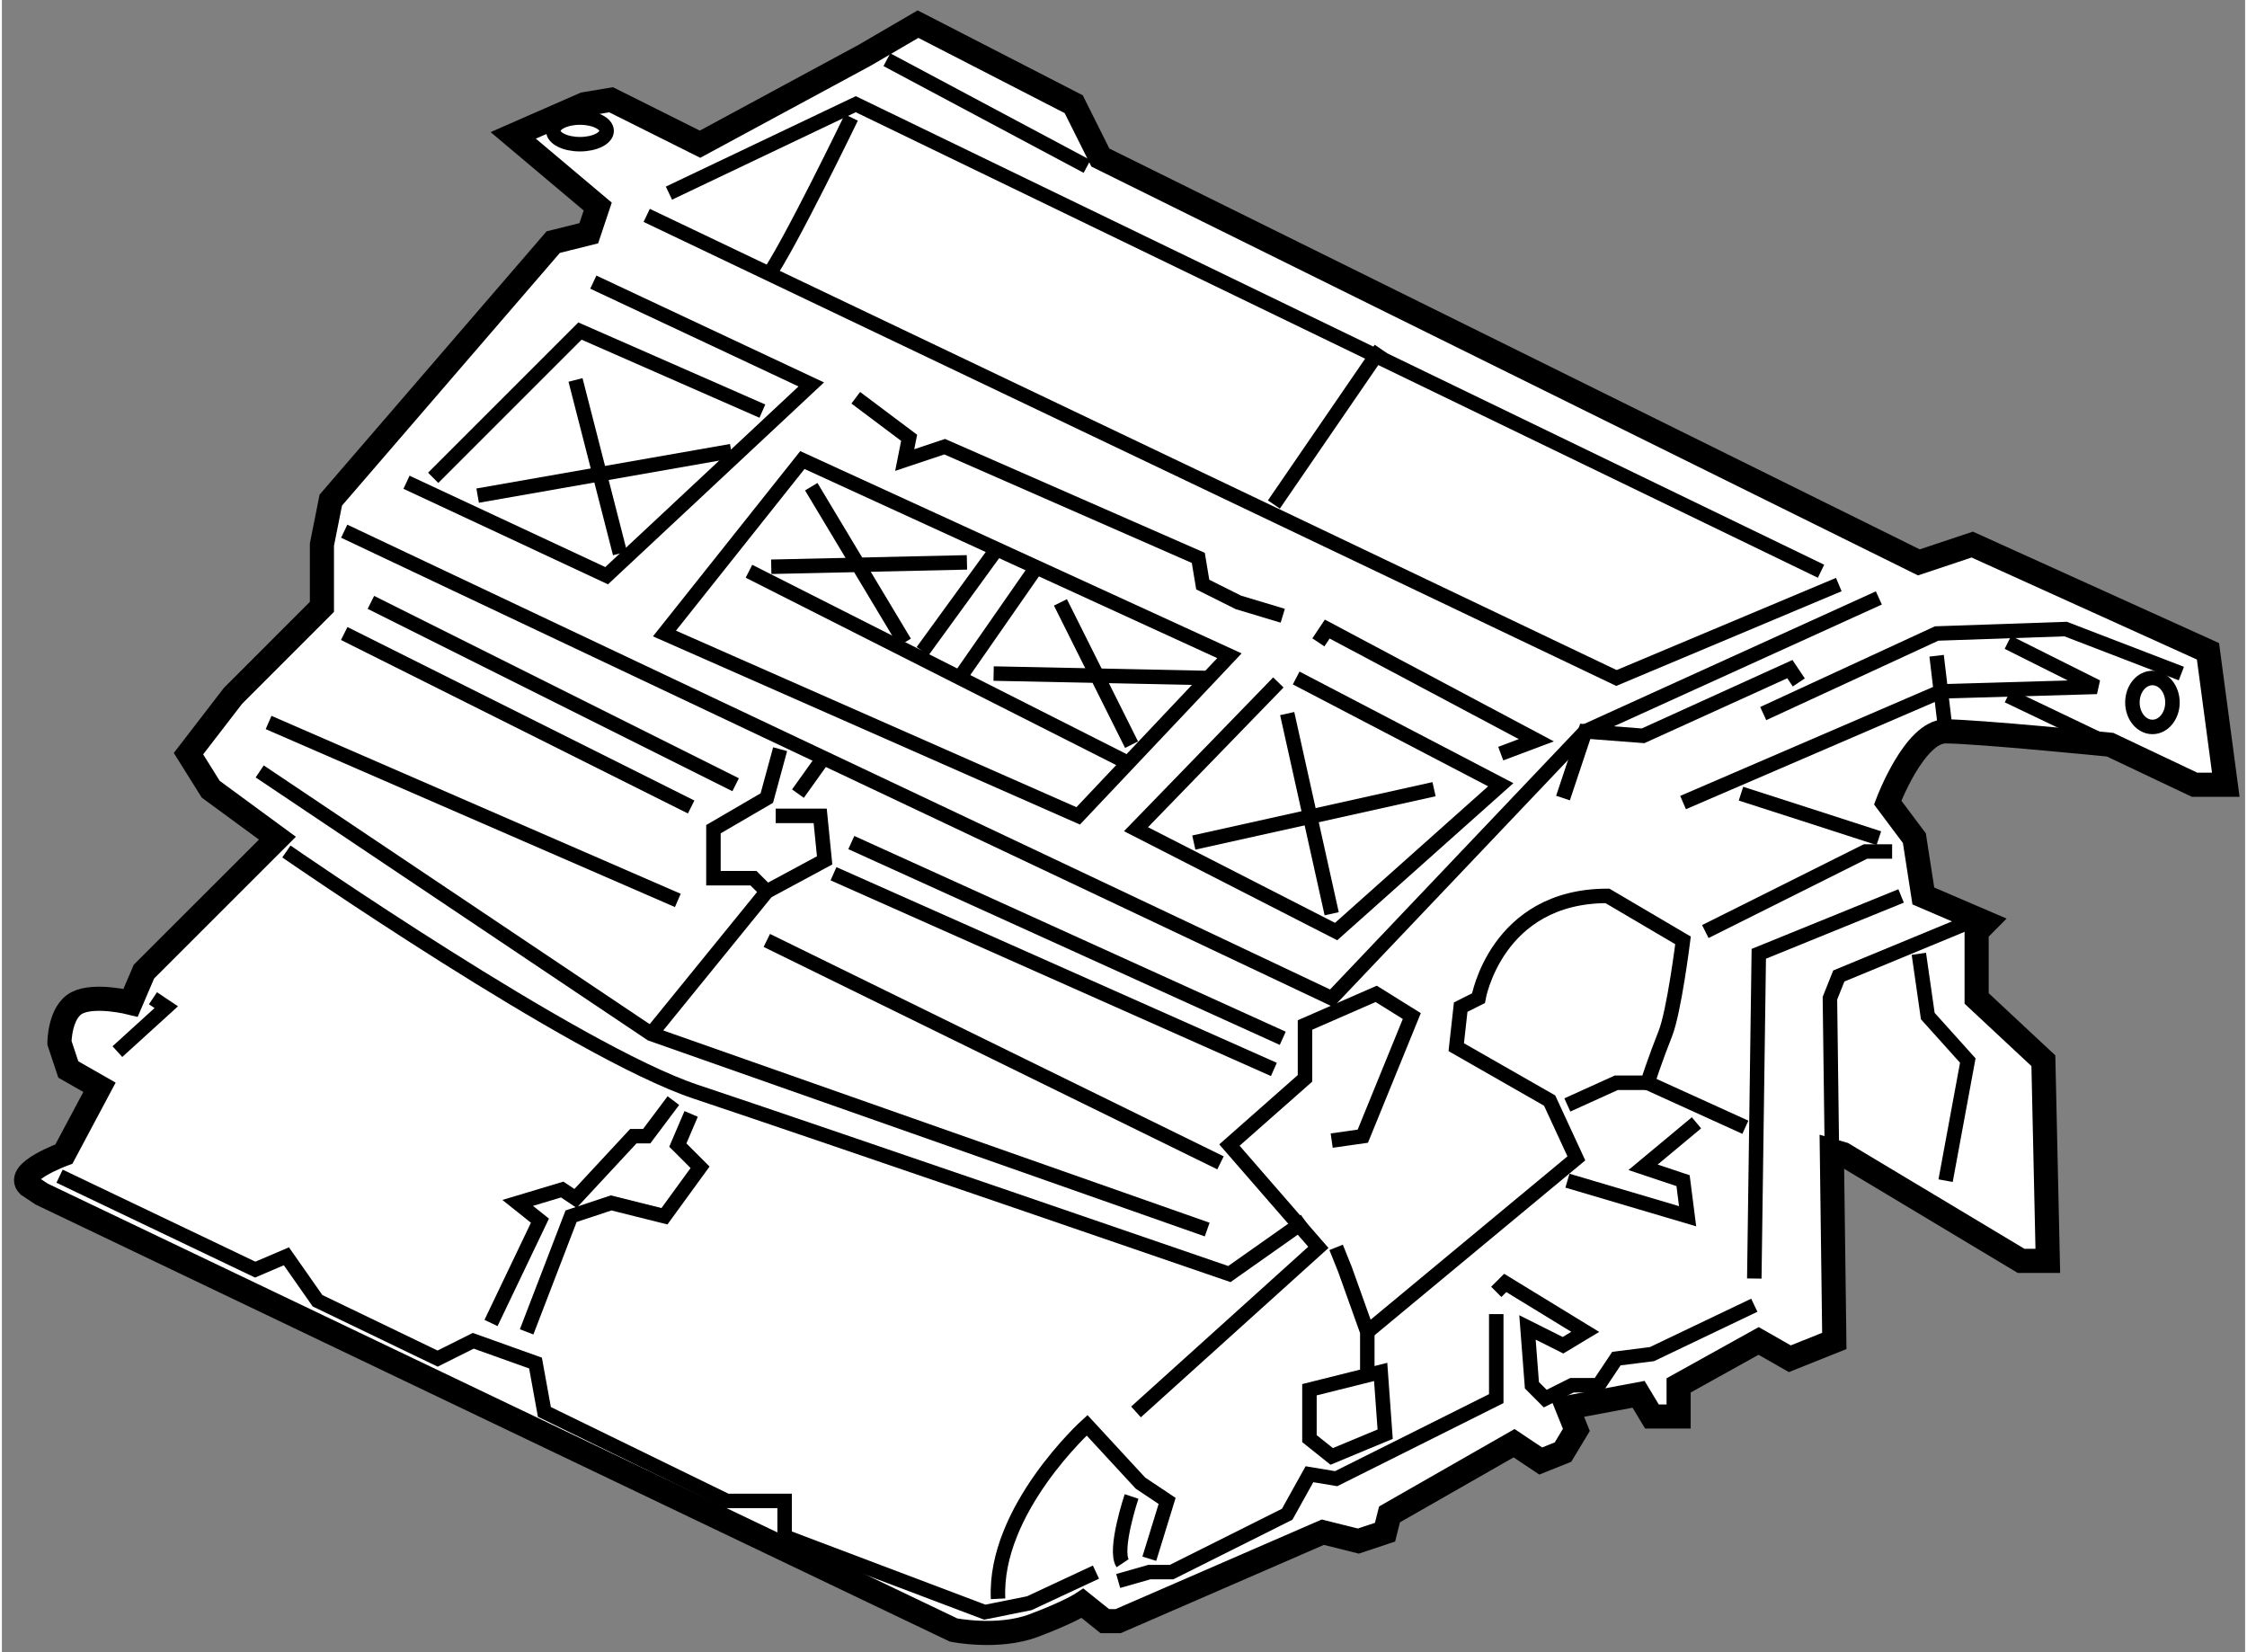 <?xml version="1.0" encoding="utf-8"?>
<!-- Generator: Adobe Illustrator 15.1.0, SVG Export Plug-In . SVG Version: 6.00 Build 0)  -->
<!DOCTYPE svg PUBLIC "-//W3C//DTD SVG 1.1//EN" "http://www.w3.org/Graphics/SVG/1.1/DTD/svg11.dtd">
<svg version="1.1" xmlns="http://www.w3.org/2000/svg" xmlns:xlink="http://www.w3.org/1999/xlink" x="0px" y="0px" width="244.8px"
	 height="180px" viewBox="94.23 38.819 46.482 34.236" enable-background="new 0 0 244.8 180" xml:space="preserve">
	
<rect x="94.23" y="38.819" width="46.482" height="34.236" fill="#808080" stroke="none"/>
	
<g><path fill="#FFFFFF" stroke="#000000" stroke-width="0.5" d="M135.334,57.938l-1.289-0.553l-0.186-1.198l-0.553-0.738
			c0,0,0.553-1.475,1.199-1.475c0.645,0,3.41,0.276,3.41,0.276l1.751,0.83h0.646l-0.369-2.765l-4.885-2.212l-1.106,0.369
			l-16.96-8.388l-0.553-1.106l-3.226-1.659l-1.106,0.645l-3.411,1.843l-1.843-0.921l-0.553,0.092l-1.475,0.646l1.751,1.475
			l-0.185,0.553l-0.737,0.184l-4.609,5.346l-0.184,0.922v1.29l-1.843,1.844l-0.922,1.198l0.461,0.737l1.382,1.014l-2.766,2.765
			l-0.276,0.645c0,0-0.737-0.185-1.106,0s-0.369,0.83-0.369,0.83l0.184,0.553l0.646,0.369l-0.737,1.383c0,0-1.014,0.369-0.737,0.646
			l0.276,0.184l18.896,9.033c0,0,0.922,0.185,1.659-0.092c0.737-0.276,1.014-0.461,1.014-0.461l0.46,0.369h0.277l4.241-1.843
			l0.736,0.184l0.553-0.184l0.093-0.369l2.581-1.475l0.553,0.369l0.461-0.185l0.277-0.46l-0.186-0.461l1.475-0.276l0.277,0.46h0.553
			v-0.645l1.658-0.921l0.646,0.369l0.922-0.369l-0.051-3.939l0.234,0.068l3.688,2.212h0.553l-0.092-4.147l-1.383-1.291v-1.383
			L135.334,57.938z"></path><polyline fill="none" stroke="#000000" stroke-width="0.3" points="132.15,62.663 132.109,59.504 132.293,59.043 134.966,57.938 
			135.15,58.122 		"></polyline><polyline fill="none" stroke="#000000" stroke-width="0.3" points="107.591,43.282 127.685,52.868 132.293,50.932 		"></polyline><polyline fill="none" stroke="#000000" stroke-width="0.3" points="108.052,42.821 111.923,40.978 131.925,50.656 		"></polyline><line fill="none" stroke="#000000" stroke-width="0.3" x1="120.587" y1="49.273" x2="122.8" y2="46.047"></line><polyline fill="none" stroke="#000000" stroke-width="0.3" points="139.391,52.776 136.994,51.854 134.32,51.946 130.727,53.605 
					"></polyline><polyline fill="none" stroke="#000000" stroke-width="0.3" points="129.066,55.449 134.413,53.145 137.639,53.052 135.797,52.13 
					"></polyline><line fill="none" stroke="#000000" stroke-width="0.3" x1="135.797" y1="53.237" x2="137.916" y2="54.25"></line><line fill="none" stroke="#000000" stroke-width="0.3" x1="134.506" y1="53.974" x2="134.32" y2="52.407"></line><polyline fill="none" stroke="#000000" stroke-width="0.3" points="133.584,57.384 130.635,58.583 130.542,65.312 		"></polyline><polyline fill="none" stroke="#000000" stroke-width="0.3" points="95.425,63.191 99.479,65.127 100.125,64.851 100.77,65.772 
			103.259,66.971 103.997,66.602 105.287,67.063 105.471,68.076 109.25,69.92 110.449,69.92 110.449,70.657 114.596,72.225 
			115.518,72.04 116.9,71.395 		"></polyline><polyline fill="none" stroke="#000000" stroke-width="0.3" points="106.485,44.665 111.001,46.785 106.761,50.748 102.614,48.812 
					"></polyline><polyline fill="none" stroke="#000000" stroke-width="0.3" points="121.049,52.868 125.288,55.08 121.877,58.122 117.73,56.001 
			120.68,52.96 		"></polyline><polyline fill="none" stroke="#000000" stroke-width="0.3" points="125.288,54.435 126.025,54.158 121.693,51.854 121.509,52.13 
					"></polyline><polygon fill="none" stroke="#000000" stroke-width="0.3" points="116.532,55.725 119.666,52.407 110.817,48.352 107.959,51.946 
					"></polygon><line fill="none" stroke="#000000" stroke-width="0.3" x1="109.71" y1="50.656" x2="117.546" y2="54.619"></line><line fill="none" stroke="#000000" stroke-width="0.3" x1="120.863" y1="53.605" x2="121.785" y2="57.753"></line><line fill="none" stroke="#000000" stroke-width="0.3" x1="118.928" y1="56.278" x2="123.906" y2="55.172"></line><polyline fill="none" stroke="#000000" stroke-width="0.3" points="103.167,48.72 106.208,45.679 109.988,47.338 		"></polyline><line fill="none" stroke="#000000" stroke-width="0.3" x1="106.116" y1="46.692" x2="107.038" y2="50.287"></line><line fill="none" stroke="#000000" stroke-width="0.3" x1="104.088" y1="49.089" x2="109.343" y2="48.167"></line><line fill="none" stroke="#000000" stroke-width="0.3" x1="113.306" y1="52.315" x2="114.78" y2="50.287"></line><line fill="none" stroke="#000000" stroke-width="0.3" x1="114.135" y1="52.776" x2="115.61" y2="50.656"></line><line fill="none" stroke="#000000" stroke-width="0.3" x1="116.164" y1="51.301" x2="117.638" y2="54.25"></line><line fill="none" stroke="#000000" stroke-width="0.3" x1="114.78" y1="52.776" x2="119.205" y2="52.868"></line><line fill="none" stroke="#000000" stroke-width="0.3" x1="111.001" y1="48.904" x2="112.937" y2="52.13"></line><line fill="none" stroke="#000000" stroke-width="0.3" x1="110.172" y1="50.563" x2="114.227" y2="50.472"></line><polyline fill="none" stroke="#000000" stroke-width="0.3" points="101.323,49.826 121.785,59.504 127.039,53.974 133.123,51.209 
					"></polyline><path fill="none" stroke="#000000" stroke-width="0.3" d="M111.831,41.254c0,0-1.291,2.673-1.751,3.318"></path><line fill="none" stroke="#000000" stroke-width="0.3" x1="112.568" y1="40.056" x2="116.716" y2="42.268"></line><polyline fill="none" stroke="#000000" stroke-width="0.3" points="117.73,68.076 121.509,64.666 119.666,62.546 121.232,61.164 
			121.232,60.058 122.707,59.413 123.445,59.873 122.43,62.362 121.785,62.454 		"></polyline><path fill="none" stroke="#000000" stroke-width="0.3" d="M100.125,56.463c0,0,5.991,4.147,8.479,4.977
			c2.489,0.83,11.061,3.779,11.061,3.779l1.567-1.105"></path><polyline fill="none" stroke="#000000" stroke-width="0.3" points="122.523,67.247 122.523,66.417 122.062,65.127 121.877,64.666 
					"></polyline><path fill="none" stroke="#000000" stroke-width="0.3" d="M122.523,66.417l4.332-3.595l-0.554-1.198l-1.935-1.106l0.092-0.83
			l0.368-0.185c0,0,0.368-2.12,2.673-2.12l1.566,0.922c0,0-0.184,1.475-0.368,1.936c-0.185,0.461-0.368,1.014-0.368,1.014h-0.646
			l-1.015,0.46"></path><polyline fill="none" stroke="#000000" stroke-width="0.3" points="129.527,58.122 132.846,56.463 133.398,56.463 		"></polyline><polyline fill="none" stroke="#000000" stroke-width="0.3" points="126.578,55.356 127.039,53.974 128.237,54.066 131.279,52.684 
			131.464,52.96 		"></polyline><line fill="none" stroke="#000000" stroke-width="0.3" x1="130.357" y1="62.177" x2="128.33" y2="61.256"></line><polyline fill="none" stroke="#000000" stroke-width="0.3" points="129.344,62.085 128.237,63.007 129.066,63.284 129.16,64.021 
			126.67,63.284 		"></polyline><polyline fill="none" stroke="#000000" stroke-width="0.3" points="130.542,65.865 128.422,66.878 127.685,66.971 127.316,67.523 
			126.763,67.523 126.21,67.8 125.934,67.523 125.842,66.325 126.578,66.694 127.039,66.417 125.381,65.403 125.195,65.588 		"></polyline><polyline fill="none" stroke="#000000" stroke-width="0.3" points="125.195,66.049 125.195,67.8 121.877,69.459 121.324,69.367 
			120.863,70.196 118.467,71.395 118.006,71.395 117.361,71.579 		"></polyline><path fill="none" stroke="#000000" stroke-width="0.3" d="M118.006,71.118l0.369-1.198l-0.553-0.369l-1.106-1.198
			c0,0-1.936,1.751-1.844,3.595"></path><path fill="none" stroke="#000000" stroke-width="0.3" d="M117.638,69.828c0,0-0.37,1.106-0.185,1.383"></path><polyline fill="none" stroke="#000000" stroke-width="0.3" points="133.952,58.583 134.137,59.873 134.966,60.795 134.506,63.284 
					"></polyline><path fill="none" stroke="#000000" stroke-width="0.3" d="M133.123,56.187c-0.277-0.092-2.857-0.922-2.857-0.922"></path><line fill="none" stroke="#000000" stroke-width="0.3" x1="101.876" y1="51.301" x2="109.434" y2="55.08"></line><line fill="none" stroke="#000000" stroke-width="0.3" x1="111.831" y1="56.278" x2="120.771" y2="60.334"></line><line fill="none" stroke="#000000" stroke-width="0.3" x1="111.462" y1="56.924" x2="120.587" y2="60.979"></line><polyline fill="none" stroke="#000000" stroke-width="0.3" points="111.923,47.061 113.029,47.891 112.937,48.352 113.766,48.075 
			119.021,50.379 119.113,50.932 119.85,51.301 120.771,51.578 		"></polyline><line fill="none" stroke="#000000" stroke-width="0.3" x1="101.323" y1="51.946" x2="108.512" y2="55.541"></line><polyline fill="none" stroke="#000000" stroke-width="0.3" points="99.572,54.804 107.683,60.242 119.205,64.297 		"></polyline><polyline fill="none" stroke="#000000" stroke-width="0.3" points="107.683,60.242 110.08,57.292 109.803,57.016 108.974,57.016 
			108.974,56.001 110.08,55.356 110.356,54.343 		"></polyline><polyline fill="none" stroke="#000000" stroke-width="0.3" points="110.08,57.292 111.278,56.647 111.186,55.725 110.264,55.725 
					"></polyline><line fill="none" stroke="#000000" stroke-width="0.3" x1="110.725" y1="55.264" x2="111.186" y2="54.619"></line><line fill="none" stroke="#000000" stroke-width="0.3" x1="110.08" y1="58.306" x2="119.481" y2="62.915"></line><line fill="none" stroke="#000000" stroke-width="0.3" x1="99.756" y1="53.79" x2="108.236" y2="57.477"></line><polygon fill="none" stroke="#000000" stroke-width="0.3" points="121.324,68.629 121.324,67.616 122.8,67.247 122.893,68.537 
			121.785,68.998 		"></polygon><polyline fill="none" stroke="#000000" stroke-width="0.3" points="104.365,66.233 105.379,64.113 104.918,63.745 105.84,63.468 
			106.116,63.652 107.314,62.362 107.591,62.362 108.144,61.625 		"></polyline><polyline fill="none" stroke="#000000" stroke-width="0.3" points="105.103,66.417 106.024,64.021 106.854,63.745 107.959,64.021 
			108.697,63.007 108.236,62.546 108.512,61.901 		"></polyline><polyline fill="none" stroke="#000000" stroke-width="0.3" points="96.623,60.61 97.636,59.689 97.36,59.504 		"></polyline><ellipse fill="none" stroke="#000000" stroke-width="0.3" cx="106.208" cy="41.531" rx="0.553" ry="0.276"></ellipse><ellipse fill="none" stroke="#000000" stroke-width="0.3" cx="138.792" cy="53.375" rx="0.415" ry="0.507"></ellipse></g>


</svg>